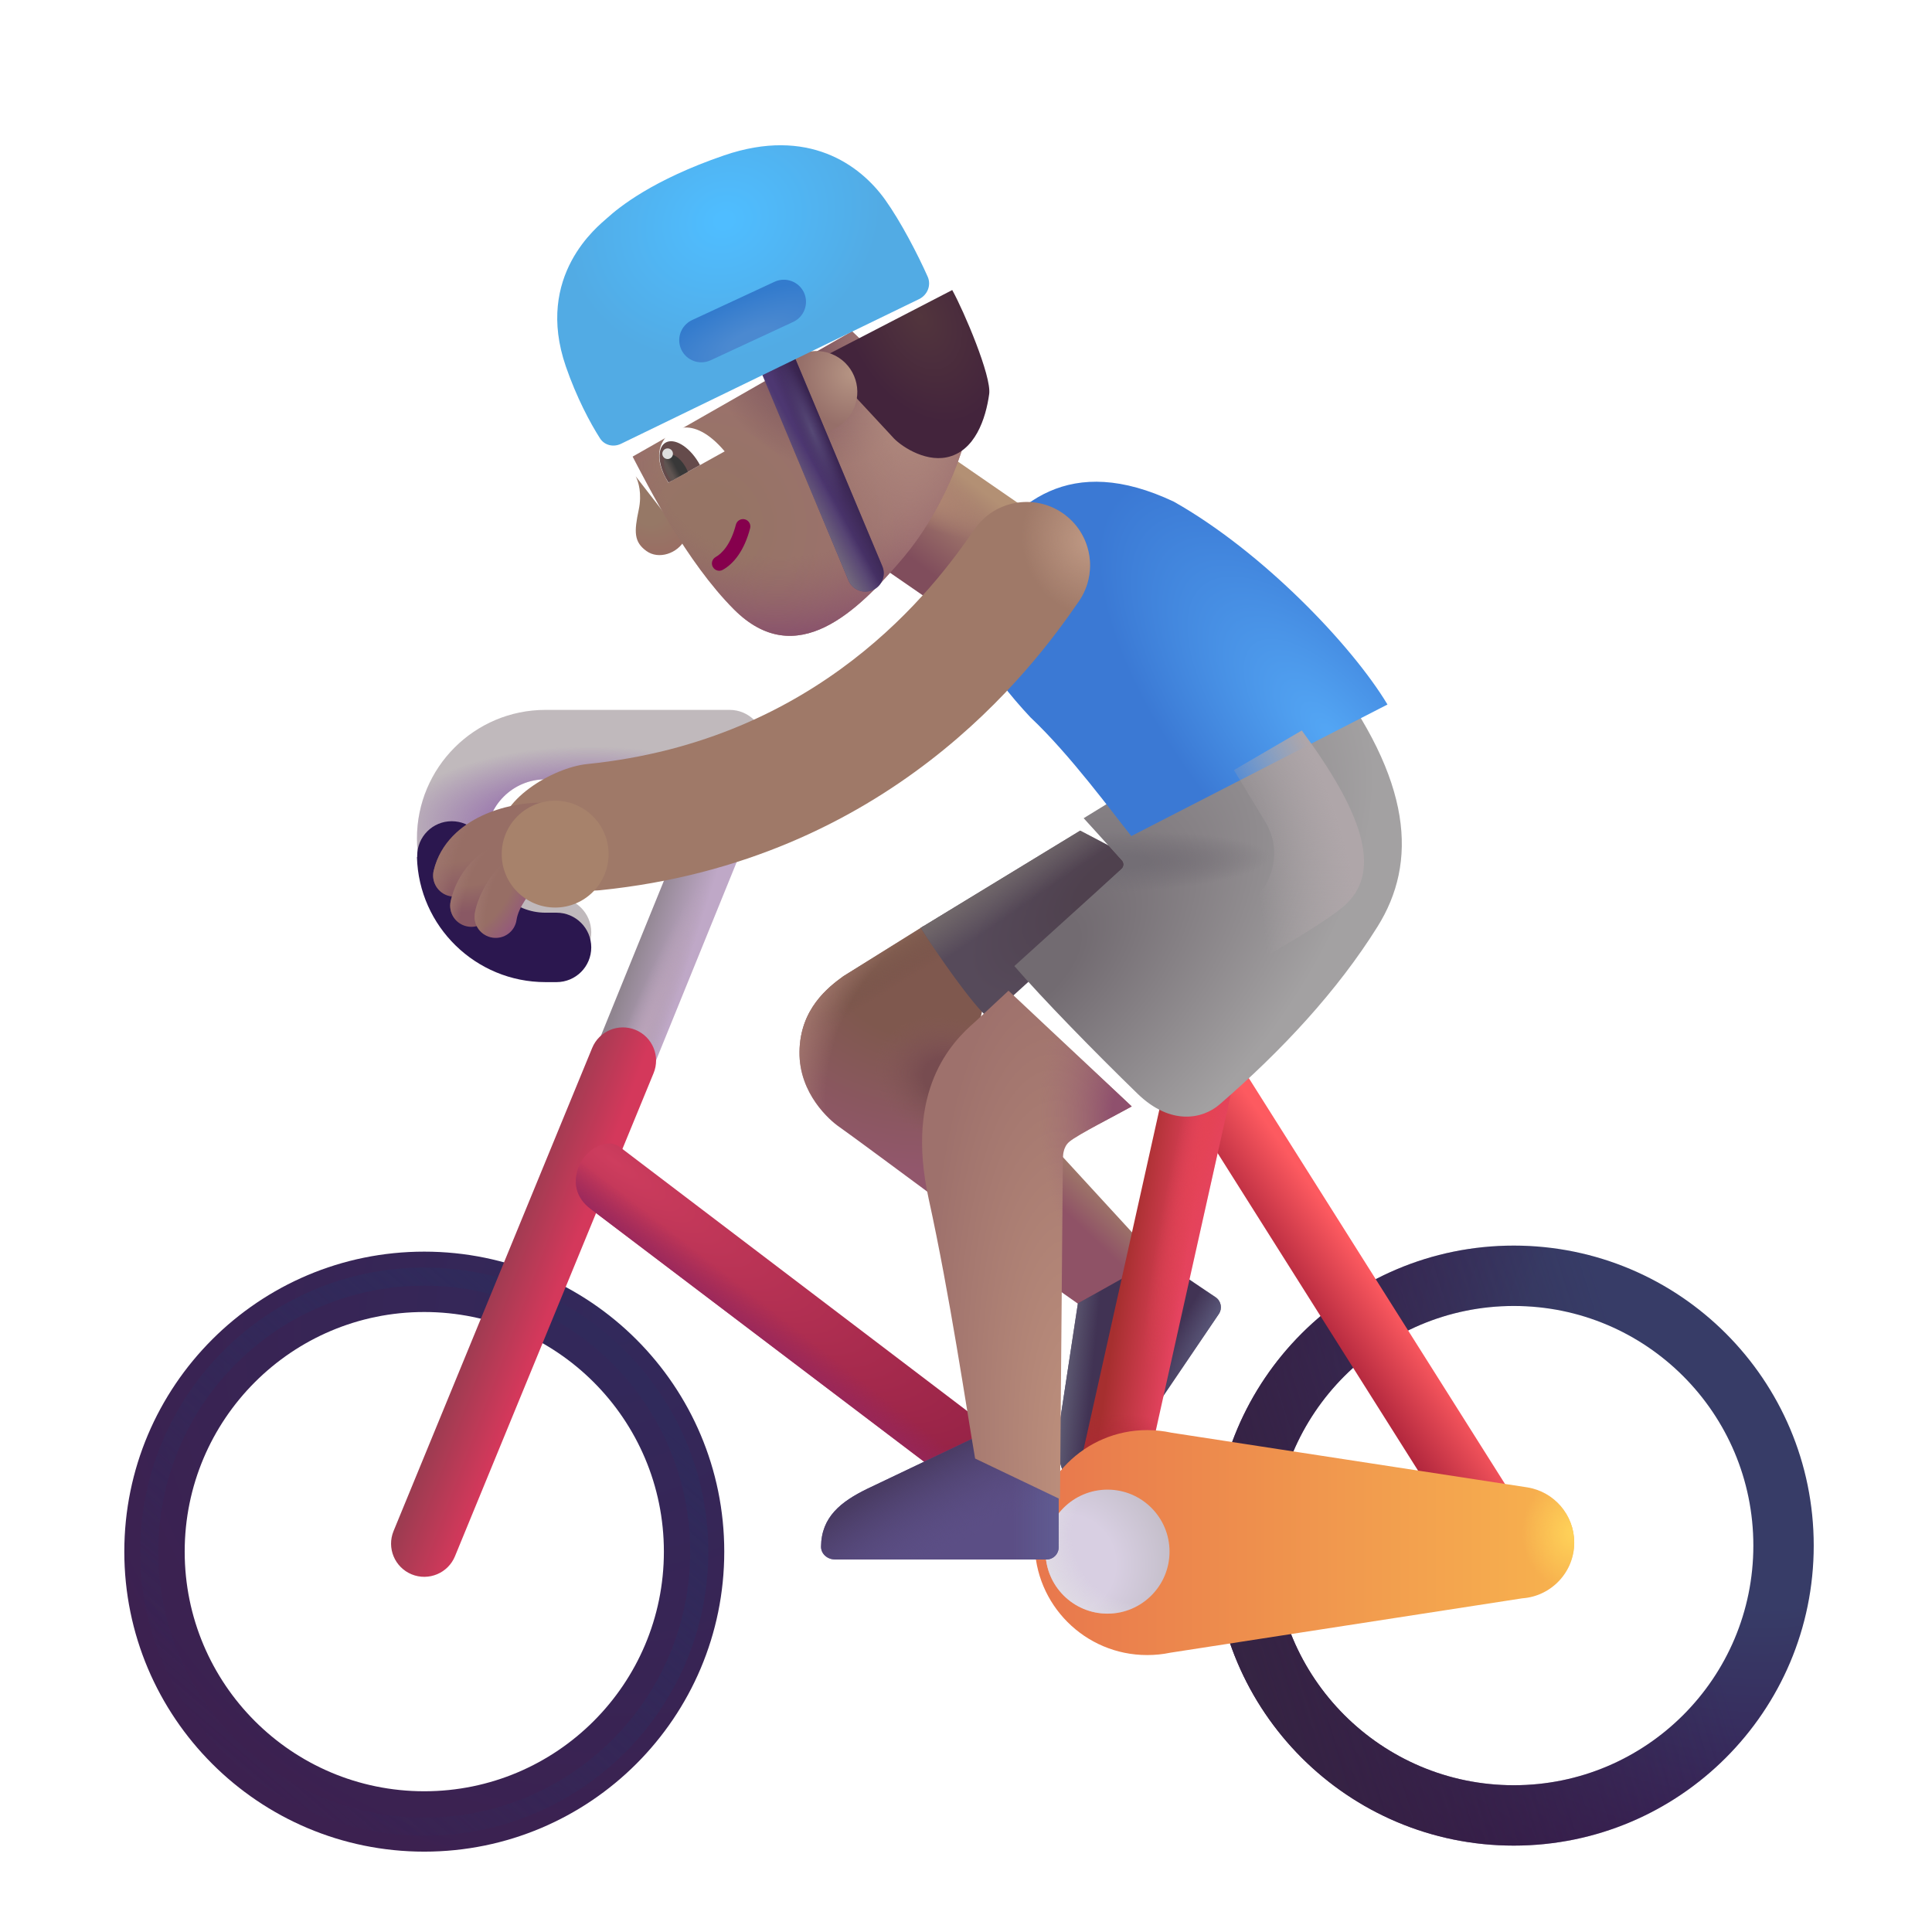 <svg width="32" height="32" viewBox="0 0 32 32" fill="none" xmlns="http://www.w3.org/2000/svg">
<g filter="url(#filter0_i_3987_23416)">
<path fill-rule="evenodd" clip-rule="evenodd" d="M7.027 21.731C4.835 21.731 3.059 23.508 3.059 25.7C3.059 27.892 4.835 29.669 7.027 29.669C9.219 29.669 10.996 27.892 10.996 25.7C10.996 23.508 9.219 21.731 7.027 21.731ZM2.059 25.7C2.059 22.956 4.283 20.731 7.027 20.731C9.772 20.731 11.996 22.956 11.996 25.7C11.996 28.444 9.772 30.669 7.027 30.669C4.283 30.669 2.059 28.444 2.059 25.7Z" fill="url(#paint0_radial_3987_23416)"/>
</g>
<g filter="url(#filter1_f_3987_23416)">
<circle cx="7.027" cy="25.7" r="4.555" stroke="url(#paint1_linear_3987_23416)" stroke-width="0.3"/>
</g>
<path d="M19.158 20.856L17.332 18.868L16.908 20.927L17.909 21.632L19.158 20.856Z" fill="url(#paint2_linear_3987_23416)"/>
<path d="M17.853 21.589L17.552 23.57C17.486 24.046 17.513 24.457 17.917 24.737C18.019 24.807 18.154 24.768 18.224 24.666L20.187 21.764C20.249 21.672 20.225 21.548 20.134 21.486L19.182 20.842L17.853 21.589Z" fill="#413354"/>
<path d="M17.853 21.589L17.552 23.57C17.486 24.046 17.513 24.457 17.917 24.737C18.019 24.807 18.154 24.768 18.224 24.666L20.187 21.764C20.249 21.672 20.225 21.548 20.134 21.486L19.182 20.842L17.853 21.589Z" fill="url(#paint3_linear_3987_23416)"/>
<path d="M17.853 21.589L17.552 23.57C17.486 24.046 17.513 24.457 17.917 24.737C18.019 24.807 18.154 24.768 18.224 24.666L20.187 21.764C20.249 21.672 20.225 21.548 20.134 21.486L19.182 20.842L17.853 21.589Z" fill="url(#paint4_radial_3987_23416)"/>
<path fill-rule="evenodd" clip-rule="evenodd" d="M12.46 12.324C12.715 12.429 12.836 12.721 12.731 12.977L10.191 19.224C10.086 19.479 9.794 19.6 9.539 19.495C9.283 19.39 9.162 19.098 9.267 18.842L11.807 12.595C11.912 12.34 12.204 12.219 12.46 12.324Z" fill="url(#paint5_linear_3987_23416)"/>
<path fill-rule="evenodd" clip-rule="evenodd" d="M12.46 12.324C12.715 12.429 12.836 12.721 12.731 12.977L10.191 19.224C10.086 19.479 9.794 19.6 9.539 19.495C9.283 19.39 9.162 19.098 9.267 18.842L11.807 12.595C11.912 12.34 12.204 12.219 12.46 12.324Z" fill="url(#paint6_radial_3987_23416)"/>
<path fill-rule="evenodd" clip-rule="evenodd" d="M10.526 17.058C10.807 17.174 10.941 17.495 10.825 17.776L7.536 25.776C7.421 26.057 7.099 26.191 6.818 26.076C6.537 25.96 6.403 25.639 6.519 25.358L9.808 17.358C9.923 17.077 10.245 16.943 10.526 17.058Z" fill="url(#paint7_linear_3987_23416)"/>
<path fill-rule="evenodd" clip-rule="evenodd" d="M9.602 19.286C9.703 19.064 10.032 18.82 10.274 19.004L16.524 23.754C16.766 23.938 16.813 24.283 16.629 24.525C16.445 24.767 16.101 24.814 15.859 24.63L9.778 20.02C9.536 19.836 9.473 19.567 9.602 19.286Z" fill="url(#paint8_radial_3987_23416)"/>
<path fill-rule="evenodd" clip-rule="evenodd" d="M9.602 19.286C9.703 19.064 10.032 18.82 10.274 19.004L16.524 23.754C16.766 23.938 16.813 24.283 16.629 24.525C16.445 24.767 16.101 24.814 15.859 24.63L9.778 20.02C9.536 19.836 9.473 19.567 9.602 19.286Z" fill="url(#paint9_linear_3987_23416)"/>
<g filter="url(#filter2_i_3987_23416)">
<path fill-rule="evenodd" clip-rule="evenodd" d="M24.973 21.731C22.781 21.731 21.004 23.508 21.004 25.7C21.004 27.892 22.781 29.669 24.973 29.669C27.165 29.669 28.941 27.892 28.941 25.7C28.941 23.508 27.165 21.731 24.973 21.731ZM20.004 25.7C20.004 22.956 22.229 20.731 24.973 20.731C27.717 20.731 29.941 22.956 29.941 25.7C29.941 28.444 27.717 30.669 24.973 30.669C22.229 30.669 20.004 28.444 20.004 25.7Z" fill="url(#paint10_radial_3987_23416)"/>
<path fill-rule="evenodd" clip-rule="evenodd" d="M24.973 21.731C22.781 21.731 21.004 23.508 21.004 25.7C21.004 27.892 22.781 29.669 24.973 29.669C27.165 29.669 28.941 27.892 28.941 25.7C28.941 23.508 27.165 21.731 24.973 21.731ZM20.004 25.7C20.004 22.956 22.229 20.731 24.973 20.731C27.717 20.731 29.941 22.956 29.941 25.7C29.941 28.444 27.717 30.669 24.973 30.669C22.229 30.669 20.004 28.444 20.004 25.7Z" fill="url(#paint11_linear_3987_23416)"/>
</g>
<path fill-rule="evenodd" clip-rule="evenodd" d="M19.71 17.344C19.453 17.506 19.377 17.846 19.539 18.103L24.258 25.579C24.42 25.836 24.759 25.913 25.016 25.751C25.273 25.589 25.35 25.249 25.188 24.992L20.469 17.516C20.307 17.259 19.967 17.182 19.71 17.344Z" fill="url(#paint12_linear_3987_23416)"/>
<path fill-rule="evenodd" clip-rule="evenodd" d="M20.014 17.265C20.311 17.331 20.497 17.625 20.431 17.921L18.853 24.999C18.787 25.296 18.493 25.483 18.197 25.416C17.9 25.35 17.714 25.056 17.78 24.76L19.358 17.682C19.424 17.385 19.718 17.199 20.014 17.265Z" fill="url(#paint13_linear_3987_23416)"/>
<path fill-rule="evenodd" clip-rule="evenodd" d="M20.014 17.265C20.311 17.331 20.497 17.625 20.431 17.921L18.853 24.999C18.787 25.296 18.493 25.483 18.197 25.416C17.9 25.35 17.714 25.056 17.78 24.76L19.358 17.682C19.424 17.385 19.718 17.199 20.014 17.265Z" fill="url(#paint14_radial_3987_23416)"/>
<path fill-rule="evenodd" clip-rule="evenodd" d="M20.014 17.265C20.311 17.331 20.497 17.625 20.431 17.921L18.853 24.999C18.787 25.296 18.493 25.483 18.197 25.416C17.9 25.35 17.714 25.056 17.78 24.76L19.358 17.682C19.424 17.385 19.718 17.199 20.014 17.265Z" fill="url(#paint15_radial_3987_23416)"/>
<path d="M13.969 16.169L15.309 15.333L16.348 16.372L15.583 19.903C15.07 19.523 14.014 18.742 13.895 18.661C13.747 18.559 13.234 18.118 13.242 17.423C13.25 16.712 13.719 16.351 13.969 16.169Z" fill="url(#paint16_radial_3987_23416)"/>
<path d="M13.969 16.169L15.309 15.333L16.348 16.372L15.583 19.903C15.07 19.523 14.014 18.742 13.895 18.661C13.747 18.559 13.234 18.118 13.242 17.423C13.25 16.712 13.719 16.351 13.969 16.169Z" fill="url(#paint17_radial_3987_23416)"/>
<path d="M13.969 16.169L15.309 15.333L16.348 16.372L15.583 19.903C15.07 19.523 14.014 18.742 13.895 18.661C13.747 18.559 13.234 18.118 13.242 17.423C13.25 16.712 13.719 16.351 13.969 16.169Z" fill="url(#paint18_linear_3987_23416)"/>
<path d="M13.969 16.169L15.309 15.333L16.348 16.372L15.583 19.903C15.07 19.523 14.014 18.742 13.895 18.661C13.747 18.559 13.234 18.118 13.242 17.423C13.25 16.712 13.719 16.351 13.969 16.169Z" fill="url(#paint19_radial_3987_23416)"/>
<path d="M15.25 15.368L17.891 13.758L19.098 14.387L16.371 16.864C16.102 16.633 15.531 15.813 15.25 15.368Z" fill="url(#paint20_radial_3987_23416)"/>
<path d="M15.25 15.368L17.891 13.758L19.098 14.387L16.371 16.864C16.102 16.633 15.531 15.813 15.25 15.368Z" fill="url(#paint21_linear_3987_23416)"/>
<g filter="url(#filter3_ii_3987_23416)">
<path d="M18.884 27.524C18.76 27.55 18.632 27.563 18.5 27.563C17.471 27.563 16.637 26.729 16.637 25.7C16.637 24.671 17.471 23.837 18.5 23.837C18.638 23.837 18.773 23.852 18.902 23.88L24.801 24.786C25.24 24.858 25.574 25.241 25.574 25.7C25.574 26.189 25.195 26.589 24.715 26.623L18.884 27.524Z" fill="url(#paint22_linear_3987_23416)"/>
<path d="M18.884 27.524C18.76 27.55 18.632 27.563 18.5 27.563C17.471 27.563 16.637 26.729 16.637 25.7C16.637 24.671 17.471 23.837 18.5 23.837C18.638 23.837 18.773 23.852 18.902 23.88L24.801 24.786C25.24 24.858 25.574 25.241 25.574 25.7C25.574 26.189 25.195 26.589 24.715 26.623L18.884 27.524Z" fill="url(#paint23_radial_3987_23416)"/>
</g>
<circle cx="18.344" cy="25.7" r="1.027" fill="url(#paint24_radial_3987_23416)"/>
<circle cx="18.344" cy="25.7" r="1.027" fill="url(#paint25_radial_3987_23416)"/>
<g filter="url(#filter4_i_3987_23416)">
<path d="M16.07 23.949L14.261 24.811C13.83 25.022 13.504 25.275 13.499 25.767C13.498 25.89 13.607 25.98 13.73 25.98H17.234C17.344 25.98 17.434 25.891 17.434 25.78V24.631L16.07 23.949Z" fill="#5B4E85"/>
<path d="M16.07 23.949L14.261 24.811C13.83 25.022 13.504 25.275 13.499 25.767C13.498 25.89 13.607 25.98 13.73 25.98H17.234C17.344 25.98 17.434 25.891 17.434 25.78V24.631L16.07 23.949Z" fill="url(#paint26_linear_3987_23416)"/>
<path d="M16.07 23.949L14.261 24.811C13.83 25.022 13.504 25.275 13.499 25.767C13.498 25.89 13.607 25.98 13.73 25.98H17.234C17.344 25.98 17.434 25.891 17.434 25.78V24.631L16.07 23.949Z" fill="url(#paint27_radial_3987_23416)"/>
</g>
<rect x="13.509" y="8.636" width="2.154" height="2.668" transform="rotate(-55.397 13.509 8.636)" fill="url(#paint28_linear_3987_23416)"/>
<rect x="13.509" y="8.636" width="2.154" height="2.668" transform="rotate(-55.397 13.509 8.636)" fill="url(#paint29_radial_3987_23416)"/>
<g filter="url(#filter5_i_3987_23416)">
<path d="M16.051 16.724L16.604 16.209L18.645 18.126C18.371 18.279 17.757 18.589 17.614 18.708C17.504 18.799 17.504 18.942 17.504 19.036L17.457 24.63L16.051 23.958C15.913 23.164 15.632 21.25 15.282 19.657C14.887 17.856 15.658 17.065 16.051 16.724Z" fill="url(#paint30_radial_3987_23416)"/>
<path d="M16.051 16.724L16.604 16.209L18.645 18.126C18.371 18.279 17.757 18.589 17.614 18.708C17.504 18.799 17.504 18.942 17.504 19.036L17.457 24.63L16.051 23.958C15.913 23.164 15.632 21.25 15.282 19.657C14.887 17.856 15.658 17.065 16.051 16.724Z" fill="url(#paint31_radial_3987_23416)"/>
</g>
<g filter="url(#filter6_i_3987_23416)">
<path d="M18.335 14.501L17.699 13.802L21.73 11.325C23.152 13.192 23.23 14.536 22.566 15.598C21.902 16.661 20.984 17.649 19.949 18.544C19.678 18.778 19.147 18.905 18.59 18.364C17.883 17.677 17.012 16.786 16.551 16.251L18.328 14.642C18.369 14.605 18.372 14.542 18.335 14.501Z" fill="url(#paint32_radial_3987_23416)"/>
<path d="M18.335 14.501L17.699 13.802L21.73 11.325C23.152 13.192 23.23 14.536 22.566 15.598C21.902 16.661 20.984 17.649 19.949 18.544C19.678 18.778 19.147 18.905 18.59 18.364C17.883 17.677 17.012 16.786 16.551 16.251L18.328 14.642C18.369 14.605 18.372 14.542 18.335 14.501Z" fill="url(#paint33_radial_3987_23416)"/>
</g>
<g filter="url(#filter7_i_3987_23416)">
<path d="M16.066 11.88C16.73 12.505 17.43 13.466 17.738 13.848L21.981 11.669C21.395 10.692 19.91 9.137 18.442 8.309C16.723 7.497 15.769 8.309 15.136 9.38C14.723 10.231 15.395 11.161 16.066 11.88Z" fill="url(#paint34_radial_3987_23416)"/>
</g>
<g filter="url(#filter8_i_3987_23416)">
<path d="M12.91 12.333C12.91 12.015 12.653 11.758 12.335 11.758H9.285C8.109 11.758 7.156 12.711 7.156 13.887C7.156 15.064 8.109 16.017 9.285 16.017H9.468C9.786 16.017 10.043 15.76 10.043 15.442C10.043 15.125 9.786 14.867 9.468 14.867H9.285C8.744 14.867 8.306 14.429 8.306 13.887C8.306 13.346 8.744 12.908 9.285 12.908H12.335C12.653 12.908 12.91 12.65 12.91 12.333Z" fill="#C0B9BC"/>
<path d="M12.91 12.333C12.91 12.015 12.653 11.758 12.335 11.758H9.285C8.109 11.758 7.156 12.711 7.156 13.887C7.156 15.064 8.109 16.017 9.285 16.017H9.468C9.786 16.017 10.043 15.76 10.043 15.442C10.043 15.125 9.786 14.867 9.468 14.867H9.285C8.744 14.867 8.306 14.429 8.306 13.887C8.306 13.346 8.744 12.908 9.285 12.908H12.335C12.653 12.908 12.91 12.65 12.91 12.333Z" fill="url(#paint35_radial_3987_23416)"/>
</g>
<g filter="url(#filter9_i_3987_23416)">
<path fill-rule="evenodd" clip-rule="evenodd" d="M8.305 13.946V13.925C8.305 13.608 8.049 13.352 7.732 13.352C7.416 13.352 7.16 13.608 7.16 13.925V13.946H7.156C7.187 15.095 8.129 16.017 9.285 16.017H9.468C9.786 16.017 10.043 15.76 10.043 15.442C10.043 15.125 9.786 14.867 9.468 14.867H9.285C8.764 14.867 8.337 14.46 8.307 13.946H8.305Z" fill="#2B174F"/>
</g>
<g filter="url(#filter10_i_3987_23416)">
<path fill-rule="evenodd" clip-rule="evenodd" d="M17.097 8.997C17.576 9.325 17.698 9.978 17.371 10.457C16.588 11.601 14.219 14.76 9.438 15.245C8.861 15.303 7.844 14.925 7.785 14.348C7.727 13.771 8.649 13.214 9.226 13.155C13.07 12.765 14.967 10.252 15.637 9.271C15.965 8.793 16.618 8.67 17.097 8.997Z" fill="#9F7968"/>
<path fill-rule="evenodd" clip-rule="evenodd" d="M17.097 8.997C17.576 9.325 17.698 9.978 17.371 10.457C16.588 11.601 14.219 14.76 9.438 15.245C8.861 15.303 7.844 14.925 7.785 14.348C7.727 13.771 8.649 13.214 9.226 13.155C13.07 12.765 14.967 10.252 15.637 9.271C15.965 8.793 16.618 8.67 17.097 8.997Z" fill="url(#paint36_radial_3987_23416)"/>
</g>
<path fill-rule="evenodd" clip-rule="evenodd" d="M9.291 13.645C9.291 13.838 9.135 13.995 8.941 13.995C8.768 13.995 8.506 14.038 8.279 14.145C8.053 14.251 7.909 14.397 7.864 14.584C7.818 14.771 7.628 14.886 7.441 14.841C7.253 14.795 7.138 14.605 7.184 14.418C7.297 13.952 7.645 13.67 7.98 13.512C8.314 13.354 8.681 13.295 8.941 13.295C9.135 13.295 9.291 13.452 9.291 13.645Z" fill="url(#paint37_radial_3987_23416)"/>
<path fill-rule="evenodd" clip-rule="evenodd" d="M9.291 13.645C9.291 13.838 9.135 13.995 8.941 13.995C8.768 13.995 8.506 14.038 8.279 14.145C8.053 14.251 7.909 14.397 7.864 14.584C7.818 14.771 7.628 14.886 7.441 14.841C7.253 14.795 7.138 14.605 7.184 14.418C7.297 13.952 7.645 13.67 7.98 13.512C8.314 13.354 8.681 13.295 8.941 13.295C9.135 13.295 9.291 13.452 9.291 13.645Z" fill="url(#paint38_radial_3987_23416)"/>
<g filter="url(#filter11_f_3987_23416)">
<path d="M20.961 13.619L20.438 12.755L21.562 12.099C22.531 13.411 22.906 14.396 22.297 14.974C21.809 15.436 19.427 16.698 18.297 17.271L20.8 14.857C21.136 14.532 21.203 14.018 20.961 13.619Z" fill="url(#paint39_radial_3987_23416)"/>
</g>
<path fill-rule="evenodd" clip-rule="evenodd" d="M8.781 14.18C8.84 14.365 8.739 14.562 8.554 14.62C8.266 14.712 8.177 14.95 8.149 15.078C8.107 15.266 7.92 15.385 7.731 15.343C7.542 15.302 7.423 15.114 7.465 14.926C7.515 14.702 7.7 14.158 8.341 13.954C8.526 13.895 8.723 13.996 8.781 14.18Z" fill="url(#paint40_radial_3987_23416)"/>
<path fill-rule="evenodd" clip-rule="evenodd" d="M8.781 14.18C8.84 14.365 8.739 14.562 8.554 14.62C8.266 14.712 8.177 14.95 8.149 15.078C8.107 15.266 7.92 15.385 7.731 15.343C7.542 15.302 7.423 15.114 7.465 14.926C7.515 14.702 7.7 14.158 8.341 13.954C8.526 13.895 8.723 13.996 8.781 14.18Z" fill="url(#paint41_radial_3987_23416)"/>
<path fill-rule="evenodd" clip-rule="evenodd" d="M8.929 14.239C8.996 14.32 9.042 14.482 8.929 14.642C8.777 14.768 8.586 15.031 8.556 15.235C8.529 15.427 8.351 15.559 8.16 15.531C7.968 15.503 7.836 15.326 7.864 15.134C7.883 15.006 7.941 14.85 8.018 14.706C8.098 14.558 8.215 14.393 8.372 14.262C8.521 14.139 8.806 14.091 8.929 14.239Z" fill="url(#paint42_radial_3987_23416)"/>
<path fill-rule="evenodd" clip-rule="evenodd" d="M8.929 14.239C8.996 14.32 9.042 14.482 8.929 14.642C8.777 14.768 8.586 15.031 8.556 15.235C8.529 15.427 8.351 15.559 8.16 15.531C7.968 15.503 7.836 15.326 7.864 15.134C7.883 15.006 7.941 14.85 8.018 14.706C8.098 14.558 8.215 14.393 8.372 14.262C8.521 14.139 8.806 14.091 8.929 14.239Z" fill="url(#paint43_radial_3987_23416)"/>
<g filter="url(#filter12_f_3987_23416)">
<circle cx="9.195" cy="14.147" r="0.885" fill="#A7826B"/>
</g>
<path d="M10.706 9.126C10.5 8.976 10.501 8.811 10.579 8.445C10.636 8.178 10.575 7.976 10.529 7.889L11.343 8.939C11.225 9.166 10.911 9.275 10.706 9.126Z" fill="url(#paint44_radial_3987_23416)"/>
<g filter="url(#filter13_i_3987_23416)">
<path d="M11.905 9.942C11.119 9.154 10.484 7.902 10.229 7.413L13.863 5.339L15.734 7.125C15.648 7.475 15.324 8.356 14.719 9.076C13.962 9.976 12.938 10.977 11.905 9.942Z" fill="url(#paint45_radial_3987_23416)"/>
<path d="M11.905 9.942C11.119 9.154 10.484 7.902 10.229 7.413L13.863 5.339L15.734 7.125C15.648 7.475 15.324 8.356 14.719 9.076C13.962 9.976 12.938 10.977 11.905 9.942Z" fill="url(#paint46_radial_3987_23416)"/>
<path d="M11.905 9.942C11.119 9.154 10.484 7.902 10.229 7.413L13.863 5.339L15.734 7.125C15.648 7.475 15.324 8.356 14.719 9.076C13.962 9.976 12.938 10.977 11.905 9.942Z" fill="url(#paint47_radial_3987_23416)"/>
<path d="M11.905 9.942C11.119 9.154 10.484 7.902 10.229 7.413L13.863 5.339L15.734 7.125C15.648 7.475 15.324 8.356 14.719 9.076C13.962 9.976 12.938 10.977 11.905 9.942Z" fill="url(#paint48_radial_3987_23416)"/>
</g>
<path fill-rule="evenodd" clip-rule="evenodd" d="M11.807 9.391C11.774 9.333 11.795 9.259 11.854 9.226C11.961 9.166 12.105 9.014 12.189 8.689C12.206 8.624 12.272 8.585 12.337 8.602C12.402 8.618 12.441 8.685 12.424 8.75C12.328 9.121 12.152 9.337 11.972 9.438C11.914 9.471 11.84 9.45 11.807 9.391Z" fill="#86004D"/>
<path d="M10.941 7.399C10.863 7.633 10.997 7.874 11.07 7.995L12.003 7.476C11.474 6.848 11.048 7.081 10.941 7.399Z" fill="white"/>
<path d="M11.594 7.703C11.585 7.686 11.575 7.669 11.565 7.652C11.406 7.39 11.163 7.247 11.021 7.333C10.88 7.418 10.894 7.7 11.053 7.962C11.059 7.973 11.066 7.983 11.073 7.993L11.594 7.703Z" fill="#654B4B"/>
<path d="M11.392 7.815C11.381 7.783 11.365 7.75 11.345 7.718C11.257 7.572 11.124 7.492 11.048 7.538C10.971 7.584 10.981 7.74 11.069 7.885C11.086 7.914 11.105 7.94 11.125 7.963L11.392 7.815Z" fill="url(#paint49_linear_3987_23416)"/>
<circle cx="11.058" cy="7.515" r="0.088" transform="rotate(-62.506 11.058 7.515)" fill="#DFDFDF"/>
<g filter="url(#filter14_i_3987_23416)">
<path d="M14.378 7.331L13.179 6.039L15.372 4.904C15.566 5.255 16.025 6.332 15.984 6.627C15.928 7.032 15.75 7.579 15.278 7.675C14.9 7.752 14.495 7.472 14.378 7.331Z" fill="url(#paint50_radial_3987_23416)"/>
</g>
<circle cx="13.522" cy="6.492" r="0.678" transform="rotate(-62.506 13.522 6.492)" fill="url(#paint51_radial_3987_23416)"/>
<path fill-rule="evenodd" clip-rule="evenodd" d="M12.755 5.73C12.909 5.665 13.087 5.738 13.152 5.892L14.614 9.379C14.679 9.534 14.606 9.711 14.451 9.776C14.297 9.841 14.119 9.768 14.054 9.614L12.592 6.127C12.528 5.973 12.6 5.795 12.755 5.73Z" fill="#4D3771"/>
<path fill-rule="evenodd" clip-rule="evenodd" d="M12.755 5.73C12.909 5.665 13.087 5.738 13.152 5.892L14.614 9.379C14.679 9.534 14.606 9.711 14.451 9.776C14.297 9.841 14.119 9.768 14.054 9.614L12.592 6.127C12.528 5.973 12.6 5.795 12.755 5.73Z" fill="url(#paint52_linear_3987_23416)"/>
<path fill-rule="evenodd" clip-rule="evenodd" d="M12.755 5.73C12.909 5.665 13.087 5.738 13.152 5.892L14.614 9.379C14.679 9.534 14.606 9.711 14.451 9.776C14.297 9.841 14.119 9.768 14.054 9.614L12.592 6.127C12.528 5.973 12.6 5.795 12.755 5.73Z" fill="url(#paint53_linear_3987_23416)"/>
<path fill-rule="evenodd" clip-rule="evenodd" d="M12.755 5.73C12.909 5.665 13.087 5.738 13.152 5.892L14.614 9.379C14.679 9.534 14.606 9.711 14.451 9.776C14.297 9.841 14.119 9.768 14.054 9.614L12.592 6.127C12.528 5.973 12.6 5.795 12.755 5.73Z" fill="url(#paint54_radial_3987_23416)"/>
<g filter="url(#filter15_i_3987_23416)">
<path d="M15.223 5.104L10.287 7.5C10.163 7.561 10.014 7.528 9.939 7.412C9.775 7.157 9.548 6.729 9.373 6.222C8.85 4.71 9.913 3.891 10.053 3.764C10.255 3.581 10.812 3.128 11.995 2.723C13.384 2.248 14.245 2.878 14.66 3.457C14.921 3.822 15.202 4.366 15.365 4.732C15.428 4.874 15.362 5.036 15.223 5.104Z" fill="url(#paint55_radial_3987_23416)"/>
</g>
<g filter="url(#filter16_i_3987_23416)">
<path d="M11.284 5.789C11.199 5.606 11.279 5.388 11.462 5.302L12.829 4.667C13.012 4.582 13.23 4.662 13.316 4.845C13.401 5.029 13.321 5.247 13.138 5.332L11.771 5.967C11.587 6.052 11.37 5.973 11.284 5.789Z" fill="url(#paint56_radial_3987_23416)"/>
</g>
<defs>
<filter id="filter0_i_3987_23416" x="2.059" y="20.731" width="9.938" height="9.938" filterUnits="userSpaceOnUse" color-interpolation-filters="sRGB">
<feFlood flood-opacity="0" result="BackgroundImageFix"/>
<feBlend mode="normal" in="SourceGraphic" in2="BackgroundImageFix" result="shape"/>
<feColorMatrix in="SourceAlpha" type="matrix" values="0 0 0 0 0 0 0 0 0 0 0 0 0 0 0 0 0 0 127 0" result="hardAlpha"/>
<feOffset/>
<feGaussianBlur stdDeviation="0.25"/>
<feComposite in2="hardAlpha" operator="arithmetic" k2="-1" k3="1"/>
<feColorMatrix type="matrix" values="0 0 0 0 0.227 0 0 0 0 0.157 0 0 0 0 0.275 0 0 0 1 0"/>
<feBlend mode="normal" in2="shape" result="effect1_innerShadow_3987_23416"/>
</filter>
<filter id="filter1_f_3987_23416" x="1.823" y="20.495" width="10.409" height="10.409" filterUnits="userSpaceOnUse" color-interpolation-filters="sRGB">
<feFlood flood-opacity="0" result="BackgroundImageFix"/>
<feBlend mode="normal" in="SourceGraphic" in2="BackgroundImageFix" result="shape"/>
<feGaussianBlur stdDeviation="0.25" result="effect1_foregroundBlur_3987_23416"/>
</filter>
<filter id="filter2_i_3987_23416" x="20.004" y="20.631" width="10.037" height="10.037" filterUnits="userSpaceOnUse" color-interpolation-filters="sRGB">
<feFlood flood-opacity="0" result="BackgroundImageFix"/>
<feBlend mode="normal" in="SourceGraphic" in2="BackgroundImageFix" result="shape"/>
<feColorMatrix in="SourceAlpha" type="matrix" values="0 0 0 0 0 0 0 0 0 0 0 0 0 0 0 0 0 0 127 0" result="hardAlpha"/>
<feOffset dx="0.1" dy="-0.1"/>
<feGaussianBlur stdDeviation="0.2"/>
<feComposite in2="hardAlpha" operator="arithmetic" k2="-1" k3="1"/>
<feColorMatrix type="matrix" values="0 0 0 0 0.153 0 0 0 0 0.086 0 0 0 0 0.165 0 0 0 1 0"/>
<feBlend mode="normal" in2="shape" result="effect1_innerShadow_3987_23416"/>
</filter>
<filter id="filter3_ii_3987_23416" x="16.637" y="23.587" width="9.188" height="4.077" filterUnits="userSpaceOnUse" color-interpolation-filters="sRGB">
<feFlood flood-opacity="0" result="BackgroundImageFix"/>
<feBlend mode="normal" in="SourceGraphic" in2="BackgroundImageFix" result="shape"/>
<feColorMatrix in="SourceAlpha" type="matrix" values="0 0 0 0 0 0 0 0 0 0 0 0 0 0 0 0 0 0 127 0" result="hardAlpha"/>
<feOffset dx="0.25" dy="-0.25"/>
<feGaussianBlur stdDeviation="0.25"/>
<feComposite in2="hardAlpha" operator="arithmetic" k2="-1" k3="1"/>
<feColorMatrix type="matrix" values="0 0 0 0 0.702 0 0 0 0 0.341 0 0 0 0 0.255 0 0 0 1 0"/>
<feBlend mode="normal" in2="shape" result="effect1_innerShadow_3987_23416"/>
<feColorMatrix in="SourceAlpha" type="matrix" values="0 0 0 0 0 0 0 0 0 0 0 0 0 0 0 0 0 0 127 0" result="hardAlpha"/>
<feOffset dx="0.25" dy="0.1"/>
<feGaussianBlur stdDeviation="0.25"/>
<feComposite in2="hardAlpha" operator="arithmetic" k2="-1" k3="1"/>
<feColorMatrix type="matrix" values="0 0 0 0 0.894 0 0 0 0 0.49 0 0 0 0 0.196 0 0 0 1 0"/>
<feBlend mode="normal" in2="effect1_innerShadow_3987_23416" result="effect2_innerShadow_3987_23416"/>
</filter>
<filter id="filter4_i_3987_23416" x="13.499" y="23.799" width="4.034" height="2.181" filterUnits="userSpaceOnUse" color-interpolation-filters="sRGB">
<feFlood flood-opacity="0" result="BackgroundImageFix"/>
<feBlend mode="normal" in="SourceGraphic" in2="BackgroundImageFix" result="shape"/>
<feColorMatrix in="SourceAlpha" type="matrix" values="0 0 0 0 0 0 0 0 0 0 0 0 0 0 0 0 0 0 127 0" result="hardAlpha"/>
<feOffset dx="0.1" dy="-0.15"/>
<feGaussianBlur stdDeviation="0.125"/>
<feComposite in2="hardAlpha" operator="arithmetic" k2="-1" k3="1"/>
<feColorMatrix type="matrix" values="0 0 0 0 0.275 0 0 0 0 0.188 0 0 0 0 0.525 0 0 0 1 0"/>
<feBlend mode="normal" in2="shape" result="effect1_innerShadow_3987_23416"/>
</filter>
<filter id="filter5_i_3987_23416" x="15.172" y="16.209" width="3.572" height="8.62" filterUnits="userSpaceOnUse" color-interpolation-filters="sRGB">
<feFlood flood-opacity="0" result="BackgroundImageFix"/>
<feBlend mode="normal" in="SourceGraphic" in2="BackgroundImageFix" result="shape"/>
<feColorMatrix in="SourceAlpha" type="matrix" values="0 0 0 0 0 0 0 0 0 0 0 0 0 0 0 0 0 0 127 0" result="hardAlpha"/>
<feOffset dx="0.1" dy="0.2"/>
<feGaussianBlur stdDeviation="0.1"/>
<feComposite in2="hardAlpha" operator="arithmetic" k2="-1" k3="1"/>
<feColorMatrix type="matrix" values="0 0 0 0 0.647 0 0 0 0 0.475 0 0 0 0 0.424 0 0 0 1 0"/>
<feBlend mode="normal" in2="shape" result="effect1_innerShadow_3987_23416"/>
</filter>
<filter id="filter6_i_3987_23416" x="16.551" y="11.075" width="6.668" height="7.67" filterUnits="userSpaceOnUse" color-interpolation-filters="sRGB">
<feFlood flood-opacity="0" result="BackgroundImageFix"/>
<feBlend mode="normal" in="SourceGraphic" in2="BackgroundImageFix" result="shape"/>
<feColorMatrix in="SourceAlpha" type="matrix" values="0 0 0 0 0 0 0 0 0 0 0 0 0 0 0 0 0 0 127 0" result="hardAlpha"/>
<feOffset dx="0.25" dy="-0.25"/>
<feGaussianBlur stdDeviation="0.625"/>
<feComposite in2="hardAlpha" operator="arithmetic" k2="-1" k3="1"/>
<feColorMatrix type="matrix" values="0 0 0 0 0.482 0 0 0 0 0.361 0 0 0 0 0.557 0 0 0 1 0"/>
<feBlend mode="normal" in2="shape" result="effect1_innerShadow_3987_23416"/>
</filter>
<filter id="filter7_i_3987_23416" x="15.009" y="7.979" width="7.971" height="5.869" filterUnits="userSpaceOnUse" color-interpolation-filters="sRGB">
<feFlood flood-opacity="0" result="BackgroundImageFix"/>
<feBlend mode="normal" in="SourceGraphic" in2="BackgroundImageFix" result="shape"/>
<feColorMatrix in="SourceAlpha" type="matrix" values="0 0 0 0 0 0 0 0 0 0 0 0 0 0 0 0 0 0 127 0" result="hardAlpha"/>
<feOffset dx="1"/>
<feGaussianBlur stdDeviation="0.75"/>
<feComposite in2="hardAlpha" operator="arithmetic" k2="-1" k3="1"/>
<feColorMatrix type="matrix" values="0 0 0 0 0.282 0 0 0 0 0.412 0 0 0 0 0.718 0 0 0 1 0"/>
<feBlend mode="normal" in2="shape" result="effect1_innerShadow_3987_23416"/>
</filter>
<filter id="filter8_i_3987_23416" x="6.906" y="11.758" width="6.005" height="4.259" filterUnits="userSpaceOnUse" color-interpolation-filters="sRGB">
<feFlood flood-opacity="0" result="BackgroundImageFix"/>
<feBlend mode="normal" in="SourceGraphic" in2="BackgroundImageFix" result="shape"/>
<feColorMatrix in="SourceAlpha" type="matrix" values="0 0 0 0 0 0 0 0 0 0 0 0 0 0 0 0 0 0 127 0" result="hardAlpha"/>
<feOffset dx="-0.25"/>
<feGaussianBlur stdDeviation="0.5"/>
<feComposite in2="hardAlpha" operator="arithmetic" k2="-1" k3="1"/>
<feColorMatrix type="matrix" values="0 0 0 0 0.576 0 0 0 0 0.506 0 0 0 0 0.529 0 0 0 1 0"/>
<feBlend mode="normal" in2="shape" result="effect1_innerShadow_3987_23416"/>
</filter>
<filter id="filter9_i_3987_23416" x="6.906" y="13.352" width="3.137" height="2.915" filterUnits="userSpaceOnUse" color-interpolation-filters="sRGB">
<feFlood flood-opacity="0" result="BackgroundImageFix"/>
<feBlend mode="normal" in="SourceGraphic" in2="BackgroundImageFix" result="shape"/>
<feColorMatrix in="SourceAlpha" type="matrix" values="0 0 0 0 0 0 0 0 0 0 0 0 0 0 0 0 0 0 127 0" result="hardAlpha"/>
<feOffset dx="-0.25" dy="0.25"/>
<feGaussianBlur stdDeviation="0.25"/>
<feComposite in2="hardAlpha" operator="arithmetic" k2="-1" k3="1"/>
<feColorMatrix type="matrix" values="0 0 0 0 0.165 0 0 0 0 0.118 0 0 0 0 0.231 0 0 0 1 0"/>
<feBlend mode="normal" in2="shape" result="effect1_innerShadow_3987_23416"/>
</filter>
<filter id="filter10_i_3987_23416" x="7.782" y="8.314" width="10.272" height="6.937" filterUnits="userSpaceOnUse" color-interpolation-filters="sRGB">
<feFlood flood-opacity="0" result="BackgroundImageFix"/>
<feBlend mode="normal" in="SourceGraphic" in2="BackgroundImageFix" result="shape"/>
<feColorMatrix in="SourceAlpha" type="matrix" values="0 0 0 0 0 0 0 0 0 0 0 0 0 0 0 0 0 0 127 0" result="hardAlpha"/>
<feOffset dx="0.5" dy="-0.5"/>
<feGaussianBlur stdDeviation="0.375"/>
<feComposite in2="hardAlpha" operator="arithmetic" k2="-1" k3="1"/>
<feColorMatrix type="matrix" values="0 0 0 0 0.592 0 0 0 0 0.333 0 0 0 0 0.478 0 0 0 1 0"/>
<feBlend mode="normal" in2="shape" result="effect1_innerShadow_3987_23416"/>
</filter>
<filter id="filter11_f_3987_23416" x="17.697" y="11.499" width="5.496" height="6.372" filterUnits="userSpaceOnUse" color-interpolation-filters="sRGB">
<feFlood flood-opacity="0" result="BackgroundImageFix"/>
<feBlend mode="normal" in="SourceGraphic" in2="BackgroundImageFix" result="shape"/>
<feGaussianBlur stdDeviation="0.3" result="effect1_foregroundBlur_3987_23416"/>
</filter>
<filter id="filter12_f_3987_23416" x="7.711" y="12.663" width="2.969" height="2.969" filterUnits="userSpaceOnUse" color-interpolation-filters="sRGB">
<feFlood flood-opacity="0" result="BackgroundImageFix"/>
<feBlend mode="normal" in="SourceGraphic" in2="BackgroundImageFix" result="shape"/>
<feGaussianBlur stdDeviation="0.3" result="effect1_foregroundBlur_3987_23416"/>
</filter>
<filter id="filter13_i_3987_23416" x="10.229" y="5.339" width="5.755" height="5.193" filterUnits="userSpaceOnUse" color-interpolation-filters="sRGB">
<feFlood flood-opacity="0" result="BackgroundImageFix"/>
<feBlend mode="normal" in="SourceGraphic" in2="BackgroundImageFix" result="shape"/>
<feColorMatrix in="SourceAlpha" type="matrix" values="0 0 0 0 0 0 0 0 0 0 0 0 0 0 0 0 0 0 127 0" result="hardAlpha"/>
<feOffset dx="0.25" dy="0.15"/>
<feGaussianBlur stdDeviation="0.15"/>
<feComposite in2="hardAlpha" operator="arithmetic" k2="-1" k3="1"/>
<feColorMatrix type="matrix" values="0 0 0 0 0.627 0 0 0 0 0.486 0 0 0 0 0.412 0 0 0 1 0"/>
<feBlend mode="normal" in2="shape" result="effect1_innerShadow_3987_23416"/>
</filter>
<filter id="filter14_i_3987_23416" x="13.179" y="4.804" width="3.207" height="2.884" filterUnits="userSpaceOnUse" color-interpolation-filters="sRGB">
<feFlood flood-opacity="0" result="BackgroundImageFix"/>
<feBlend mode="normal" in="SourceGraphic" in2="BackgroundImageFix" result="shape"/>
<feColorMatrix in="SourceAlpha" type="matrix" values="0 0 0 0 0 0 0 0 0 0 0 0 0 0 0 0 0 0 127 0" result="hardAlpha"/>
<feOffset dx="0.4" dy="-0.1"/>
<feGaussianBlur stdDeviation="0.25"/>
<feComposite in2="hardAlpha" operator="arithmetic" k2="-1" k3="1"/>
<feColorMatrix type="matrix" values="0 0 0 0 0.192 0 0 0 0 0.098 0 0 0 0 0.114 0 0 0 1 0"/>
<feBlend mode="normal" in2="shape" result="effect1_innerShadow_3987_23416"/>
</filter>
<filter id="filter15_i_3987_23416" x="9.229" y="2.406" width="6.159" height="5.124" filterUnits="userSpaceOnUse" color-interpolation-filters="sRGB">
<feFlood flood-opacity="0" result="BackgroundImageFix"/>
<feBlend mode="normal" in="SourceGraphic" in2="BackgroundImageFix" result="shape"/>
<feColorMatrix in="SourceAlpha" type="matrix" values="0 0 0 0 0 0 0 0 0 0 0 0 0 0 0 0 0 0 127 0" result="hardAlpha"/>
<feOffset dy="-0.15"/>
<feGaussianBlur stdDeviation="0.3"/>
<feComposite in2="hardAlpha" operator="arithmetic" k2="-1" k3="1"/>
<feColorMatrix type="matrix" values="0 0 0 0 0.306 0 0 0 0 0.557 0 0 0 0 0.882 0 0 0 1 0"/>
<feBlend mode="normal" in2="shape" result="effect1_innerShadow_3987_23416"/>
</filter>
<filter id="filter16_i_3987_23416" x="11.25" y="4.633" width="2.1" height="1.368" filterUnits="userSpaceOnUse" color-interpolation-filters="sRGB">
<feFlood flood-opacity="0" result="BackgroundImageFix"/>
<feBlend mode="normal" in="SourceGraphic" in2="BackgroundImageFix" result="shape"/>
<feColorMatrix in="SourceAlpha" type="matrix" values="0 0 0 0 0 0 0 0 0 0 0 0 0 0 0 0 0 0 127 0" result="hardAlpha"/>
<feOffset/>
<feGaussianBlur stdDeviation="0.25"/>
<feComposite in2="hardAlpha" operator="arithmetic" k2="-1" k3="1"/>
<feColorMatrix type="matrix" values="0 0 0 0 0.137 0 0 0 0 0.482 0 0 0 0 0.796 0 0 0 1 0"/>
<feBlend mode="normal" in2="shape" result="effect1_innerShadow_3987_23416"/>
</filter>
<radialGradient id="paint0_radial_3987_23416" cx="0" cy="0" r="1" gradientUnits="userSpaceOnUse" gradientTransform="translate(10.27 21.786) rotate(126.943) scale(9.775 9.436)">
<stop stop-color="#32295B"/>
<stop offset="1" stop-color="#3C2150"/>
</radialGradient>
<linearGradient id="paint1_linear_3987_23416" x1="9.238" y1="22.036" x2="3.207" y2="29.067" gradientUnits="userSpaceOnUse">
<stop stop-color="#302A5B"/>
<stop offset="1" stop-color="#302A5B" stop-opacity="0"/>
</linearGradient>
<linearGradient id="paint2_linear_3987_23416" x1="17.707" y1="21.239" x2="18.676" y2="20.233" gradientUnits="userSpaceOnUse">
<stop offset="0.573" stop-color="#8F5266"/>
<stop offset="1" stop-color="#9E7569"/>
</linearGradient>
<linearGradient id="paint3_linear_3987_23416" x1="22.223" y1="22.807" x2="17.629" y2="22.348" gradientUnits="userSpaceOnUse">
<stop offset="0.891" stop-color="#615F76" stop-opacity="0"/>
<stop offset="1" stop-color="#615F76"/>
</linearGradient>
<radialGradient id="paint4_radial_3987_23416" cx="0" cy="0" r="1" gradientUnits="userSpaceOnUse" gradientTransform="translate(20.301 21.677) rotate(121.973) scale(2.892 0.524)">
<stop stop-color="#5D5C7E"/>
<stop offset="1" stop-color="#5D5C7E" stop-opacity="0"/>
</radialGradient>
<linearGradient id="paint5_linear_3987_23416" x1="11.504" y1="15.63" x2="10.629" y2="15.348" gradientUnits="userSpaceOnUse">
<stop stop-color="#BFA8C7"/>
<stop offset="1" stop-color="#908590"/>
</linearGradient>
<radialGradient id="paint6_radial_3987_23416" cx="0" cy="0" r="1" gradientUnits="userSpaceOnUse" gradientTransform="translate(10.582 17.317) rotate(-68.025) scale(2.881 0.325)">
<stop stop-color="#BAA3B9"/>
<stop offset="1" stop-color="#BAA3B9" stop-opacity="0"/>
</radialGradient>
<linearGradient id="paint7_linear_3987_23416" x1="9.738" y1="20.583" x2="8.457" y2="20.099" gradientUnits="userSpaceOnUse">
<stop offset="0.146" stop-color="#D4385B"/>
<stop offset="1" stop-color="#973C50"/>
</linearGradient>
<radialGradient id="paint8_radial_3987_23416" cx="0" cy="0" r="1" gradientUnits="userSpaceOnUse" gradientTransform="translate(10.176 19.239) rotate(35.701) scale(8.274 2.255)">
<stop stop-color="#CE3D5E"/>
<stop offset="1" stop-color="#932145"/>
</radialGradient>
<linearGradient id="paint9_linear_3987_23416" x1="12.957" y1="22.63" x2="13.348" y2="22.13" gradientUnits="userSpaceOnUse">
<stop stop-color="#96275E"/>
<stop offset="1" stop-color="#96275E" stop-opacity="0"/>
<stop offset="1" stop-color="#9C2649" stop-opacity="0"/>
</linearGradient>
<radialGradient id="paint10_radial_3987_23416" cx="0" cy="0" r="1" gradientUnits="userSpaceOnUse" gradientTransform="translate(29.207 22.598) rotate(134.451) scale(9.806 9.465)">
<stop offset="0.427" stop-color="#373C67"/>
<stop offset="1" stop-color="#38144F"/>
</radialGradient>
<linearGradient id="paint11_linear_3987_23416" x1="20.004" y1="28.141" x2="27.759" y2="25.7" gradientUnits="userSpaceOnUse">
<stop stop-color="#352542"/>
<stop offset="1" stop-color="#352542" stop-opacity="0"/>
</linearGradient>
<linearGradient id="paint12_linear_3987_23416" x1="23.785" y1="22.567" x2="22.723" y2="23.317" gradientUnits="userSpaceOnUse">
<stop stop-color="#FD5A60"/>
<stop offset="1" stop-color="#AF253C"/>
</linearGradient>
<linearGradient id="paint13_linear_3987_23416" x1="19.582" y1="21.341" x2="18.566" y2="21.192" gradientUnits="userSpaceOnUse">
<stop stop-color="#E5435F"/>
<stop offset="1" stop-color="#A62F2F"/>
</linearGradient>
<radialGradient id="paint14_radial_3987_23416" cx="0" cy="0" r="1" gradientUnits="userSpaceOnUse" gradientTransform="translate(20.113 18.145) rotate(103.707) scale(4.616 0.441)">
<stop stop-color="#E44354"/>
<stop offset="1" stop-color="#E44354" stop-opacity="0"/>
</radialGradient>
<radialGradient id="paint15_radial_3987_23416" cx="0" cy="0" r="1" gradientUnits="userSpaceOnUse" gradientTransform="translate(18.457 24.474) rotate(-91.685) scale(1.063 1.656)">
<stop stop-color="#AC2735"/>
<stop offset="1" stop-color="#AC2735" stop-opacity="0"/>
</radialGradient>
<radialGradient id="paint16_radial_3987_23416" cx="0" cy="0" r="1" gradientUnits="userSpaceOnUse" gradientTransform="translate(15.37 15.91) rotate(94.029) scale(4.003 5.066)">
<stop offset="0.321" stop-color="#7F584E"/>
<stop offset="0.868" stop-color="#92576C"/>
</radialGradient>
<radialGradient id="paint17_radial_3987_23416" cx="0" cy="0" r="1" gradientUnits="userSpaceOnUse" gradientTransform="translate(15.738 17.88) rotate(20.395) scale(1.3 1.004)">
<stop offset="0.346" stop-color="#774C50"/>
<stop offset="1" stop-color="#865959" stop-opacity="0"/>
</radialGradient>
<linearGradient id="paint18_linear_3987_23416" x1="14.52" y1="15.598" x2="14.941" y2="16.286" gradientUnits="userSpaceOnUse">
<stop stop-color="#8C6756"/>
<stop offset="1" stop-color="#6C4D43" stop-opacity="0"/>
<stop offset="1" stop-color="#8C6756" stop-opacity="0"/>
</linearGradient>
<radialGradient id="paint19_radial_3987_23416" cx="0" cy="0" r="1" gradientUnits="userSpaceOnUse" gradientTransform="translate(15.698 17.942) rotate(-167.255) scale(2.691 3.586)">
<stop offset="0.738" stop-color="#A57970" stop-opacity="0"/>
<stop offset="1" stop-color="#A57970"/>
</radialGradient>
<radialGradient id="paint20_radial_3987_23416" cx="0" cy="0" r="1" gradientUnits="userSpaceOnUse" gradientTransform="translate(18.457 14.567) rotate(143.881) scale(2.863 1.232)">
<stop offset="0.255" stop-color="#4F414E"/>
<stop offset="1" stop-color="#564A5A"/>
</radialGradient>
<linearGradient id="paint21_linear_3987_23416" x1="16.59" y1="14.466" x2="16.957" y2="14.997" gradientUnits="userSpaceOnUse">
<stop stop-color="#72696B"/>
<stop offset="1" stop-color="#72696B" stop-opacity="0"/>
</linearGradient>
<linearGradient id="paint22_linear_3987_23416" x1="25.301" y1="25.7" x2="16.637" y2="25.7" gradientUnits="userSpaceOnUse">
<stop stop-color="#F7B14E"/>
<stop offset="1" stop-color="#E8774D"/>
</linearGradient>
<radialGradient id="paint23_radial_3987_23416" cx="0" cy="0" r="1" gradientUnits="userSpaceOnUse" gradientTransform="translate(25.574 25.536) rotate(-180) scale(0.867 0.969)">
<stop stop-color="#FFD359"/>
<stop offset="1" stop-color="#FFD359" stop-opacity="0"/>
</radialGradient>
<radialGradient id="paint24_radial_3987_23416" cx="0" cy="0" r="1" gradientUnits="userSpaceOnUse" gradientTransform="translate(17.676 25.895) rotate(-22.782) scale(1.695 1.725)">
<stop offset="0.47" stop-color="#D8CFE2"/>
<stop offset="1" stop-color="#C5BFCB"/>
</radialGradient>
<radialGradient id="paint25_radial_3987_23416" cx="0" cy="0" r="1" gradientUnits="userSpaceOnUse" gradientTransform="translate(18.879 25.427) rotate(151.189) scale(1.783)">
<stop offset="0.632" stop-color="#E2DFE5" stop-opacity="0"/>
<stop offset="1" stop-color="#E2DFE5"/>
</radialGradient>
<linearGradient id="paint26_linear_3987_23416" x1="17.434" y1="25.567" x2="16.676" y2="25.567" gradientUnits="userSpaceOnUse">
<stop stop-color="#605C92"/>
<stop offset="1" stop-color="#605C92" stop-opacity="0"/>
</linearGradient>
<radialGradient id="paint27_radial_3987_23416" cx="0" cy="0" r="1" gradientUnits="userSpaceOnUse" gradientTransform="translate(16.254 26.239) rotate(-119.017) scale(2.287 7.341)">
<stop offset="0.301" stop-color="#5C4F86" stop-opacity="0"/>
<stop offset="0.943" stop-color="#493B63"/>
</radialGradient>
<linearGradient id="paint28_linear_3987_23416" x1="15.52" y1="10.099" x2="13.915" y2="10.029" gradientUnits="userSpaceOnUse">
<stop stop-color="#B39074"/>
<stop offset="1" stop-color="#804D5C"/>
</linearGradient>
<radialGradient id="paint29_radial_3987_23416" cx="0" cy="0" r="1" gradientUnits="userSpaceOnUse" gradientTransform="translate(14.934 9.62) rotate(88.737) scale(1.421 0.526)">
<stop offset="0.18" stop-color="#B18873"/>
<stop offset="1" stop-color="#B18873" stop-opacity="0"/>
</radialGradient>
<radialGradient id="paint30_radial_3987_23416" cx="0" cy="0" r="1" gradientUnits="userSpaceOnUse" gradientTransform="translate(17.895 24.63) rotate(-94.882) scale(8.813 2.538)">
<stop offset="0.122" stop-color="#BC8F7C"/>
<stop offset="1" stop-color="#9E716C"/>
</radialGradient>
<radialGradient id="paint31_radial_3987_23416" cx="0" cy="0" r="1" gradientUnits="userSpaceOnUse" gradientTransform="translate(18.801 18.349) rotate(177.879) scale(1.689 3.018)">
<stop offset="0.284" stop-color="#8F506D"/>
<stop offset="1" stop-color="#A36F76" stop-opacity="0"/>
</radialGradient>
<radialGradient id="paint32_radial_3987_23416" cx="0" cy="0" r="1" gradientUnits="userSpaceOnUse" gradientTransform="translate(16.77 16.255) rotate(-43.887) scale(7.111 3.77)">
<stop offset="0.148" stop-color="#726B71"/>
<stop offset="1" stop-color="#A3A1A2"/>
</radialGradient>
<radialGradient id="paint33_radial_3987_23416" cx="0" cy="0" r="1" gradientUnits="userSpaceOnUse" gradientTransform="translate(18.191 14.536) rotate(-2.07) scale(2.595 0.499)">
<stop offset="0.22" stop-color="#736E75"/>
<stop offset="1" stop-color="#736E75" stop-opacity="0"/>
</radialGradient>
<radialGradient id="paint34_radial_3987_23416" cx="0" cy="0" r="1" gradientUnits="userSpaceOnUse" gradientTransform="translate(21.082 12.223) rotate(-130.746) scale(5.362 2.256)">
<stop stop-color="#54A7F5"/>
<stop offset="1" stop-color="#3B79D4"/>
</radialGradient>
<radialGradient id="paint35_radial_3987_23416" cx="0" cy="0" r="1" gradientUnits="userSpaceOnUse" gradientTransform="translate(10.033 13.661) scale(3.252 1.299)">
<stop offset="0.254" stop-color="#8C5EA8"/>
<stop offset="1" stop-color="#8C5EA8" stop-opacity="0"/>
</radialGradient>
<radialGradient id="paint36_radial_3987_23416" cx="0" cy="0" r="1" gradientUnits="userSpaceOnUse" gradientTransform="translate(17.554 9.473) rotate(158.559) scale(1.111 1.238)">
<stop stop-color="#BF9984"/>
<stop offset="1" stop-color="#BF9984" stop-opacity="0"/>
</radialGradient>
<radialGradient id="paint37_radial_3987_23416" cx="0" cy="0" r="1" gradientUnits="userSpaceOnUse" gradientTransform="translate(7.751 13.03) rotate(55.877) scale(1.678 2.301)">
<stop offset="0.668" stop-color="#976E65"/>
<stop offset="1" stop-color="#895864"/>
</radialGradient>
<radialGradient id="paint38_radial_3987_23416" cx="0" cy="0" r="1" gradientUnits="userSpaceOnUse" gradientTransform="translate(8.396 14.601) rotate(-169.577) scale(1.333 2.062)">
<stop offset="0.68" stop-color="#9F776F" stop-opacity="0"/>
<stop offset="1" stop-color="#9F776F"/>
</radialGradient>
<radialGradient id="paint39_radial_3987_23416" cx="0" cy="0" r="1" gradientUnits="userSpaceOnUse" gradientTransform="translate(17.332 15.411) rotate(-14.647) scale(5.685 7.928)">
<stop offset="0.625" stop-color="#AFA6A9" stop-opacity="0"/>
<stop offset="0.905" stop-color="#AFA6A9"/>
</radialGradient>
<radialGradient id="paint40_radial_3987_23416" cx="0" cy="0" r="1" gradientUnits="userSpaceOnUse" gradientTransform="translate(7.853 13.755) rotate(64.801) scale(1.301 1.61)">
<stop offset="0.668" stop-color="#976E65"/>
<stop offset="1" stop-color="#895864"/>
</radialGradient>
<radialGradient id="paint41_radial_3987_23416" cx="0" cy="0" r="1" gradientUnits="userSpaceOnUse" gradientTransform="translate(8.216 15.097) rotate(-167.974) scale(0.834 1.786)">
<stop offset="0.68" stop-color="#9F776F" stop-opacity="0"/>
<stop offset="1" stop-color="#9F776F"/>
</radialGradient>
<radialGradient id="paint42_radial_3987_23416" cx="0" cy="0" r="1" gradientUnits="userSpaceOnUse" gradientTransform="translate(7.692 14.482) rotate(30.518) scale(1.179 1.624)">
<stop offset="0.686" stop-color="#976E65"/>
<stop offset="1" stop-color="#94597B"/>
</radialGradient>
<radialGradient id="paint43_radial_3987_23416" cx="0" cy="0" r="1" gradientUnits="userSpaceOnUse" gradientTransform="translate(8.553 15.254) rotate(-174.053) scale(0.754 1.673)">
<stop offset="0.68" stop-color="#9F776F" stop-opacity="0"/>
<stop offset="1" stop-color="#9F776F"/>
</radialGradient>
<radialGradient id="paint44_radial_3987_23416" cx="0" cy="0" r="1" gradientUnits="userSpaceOnUse" gradientTransform="translate(10.696 8.397) rotate(36.465) scale(0.834 0.654)">
<stop offset="0.391" stop-color="#967866"/>
<stop offset="1" stop-color="#996F64"/>
</radialGradient>
<radialGradient id="paint45_radial_3987_23416" cx="0" cy="0" r="1" gradientUnits="userSpaceOnUse" gradientTransform="translate(11.466 8.549) rotate(-18.401) scale(3.433 3.561)">
<stop offset="0.164" stop-color="#967465"/>
<stop offset="1" stop-color="#9E7071"/>
</radialGradient>
<radialGradient id="paint46_radial_3987_23416" cx="0" cy="0" r="1" gradientUnits="userSpaceOnUse" gradientTransform="translate(13.123 5.734) rotate(56.762) scale(1.978 1.596)">
<stop stop-color="#734C58"/>
<stop offset="1" stop-color="#734C58" stop-opacity="0"/>
</radialGradient>
<radialGradient id="paint47_radial_3987_23416" cx="0" cy="0" r="1" gradientUnits="userSpaceOnUse" gradientTransform="translate(12.847 7.439) rotate(82.944) scale(3.185 4.317)">
<stop offset="0.506" stop-color="#926367" stop-opacity="0"/>
<stop offset="0.925" stop-color="#89526C"/>
</radialGradient>
<radialGradient id="paint48_radial_3987_23416" cx="0" cy="0" r="1" gradientUnits="userSpaceOnUse" gradientTransform="translate(14.813 6.504) rotate(89.385) scale(2.907 1.714)">
<stop stop-color="#B18C7E"/>
<stop offset="1" stop-color="#B18C7E" stop-opacity="0"/>
</radialGradient>
<linearGradient id="paint49_linear_3987_23416" x1="11.063" y1="7.881" x2="11.315" y2="7.742" gradientUnits="userSpaceOnUse">
<stop offset="0.242" stop-color="#5F5451"/>
<stop offset="0.667" stop-color="#383838"/>
</linearGradient>
<radialGradient id="paint50_radial_3987_23416" cx="0" cy="0" r="1" gradientUnits="userSpaceOnUse" gradientTransform="translate(14.847 5.337) rotate(64.248) scale(1.87 1.225)">
<stop stop-color="#52353D"/>
<stop offset="1" stop-color="#43243C"/>
</radialGradient>
<radialGradient id="paint51_radial_3987_23416" cx="0" cy="0" r="1" gradientUnits="userSpaceOnUse" gradientTransform="translate(14.071 6.893) rotate(-137.019) scale(0.891)">
<stop stop-color="#B69584"/>
<stop offset="1" stop-color="#966F69"/>
</radialGradient>
<linearGradient id="paint52_linear_3987_23416" x1="13.82" y1="7.337" x2="13.377" y2="7.545" gradientUnits="userSpaceOnUse">
<stop stop-color="#37234C"/>
<stop offset="1" stop-color="#37234C" stop-opacity="0"/>
</linearGradient>
<linearGradient id="paint53_linear_3987_23416" x1="13.601" y1="9.211" x2="14.157" y2="8.902" gradientUnits="userSpaceOnUse">
<stop offset="0.324" stop-color="#72687C"/>
<stop offset="1" stop-color="#72687C" stop-opacity="0"/>
</linearGradient>
<radialGradient id="paint54_radial_3987_23416" cx="0" cy="0" r="1" gradientUnits="userSpaceOnUse" gradientTransform="translate(13.444 7.13) rotate(-22.862) scale(0.215 1.263)">
<stop stop-color="#564975"/>
<stop offset="1" stop-color="#4D3A6E" stop-opacity="0"/>
</radialGradient>
<radialGradient id="paint55_radial_3987_23416" cx="0" cy="0" r="1" gradientUnits="userSpaceOnUse" gradientTransform="translate(11.992 3.799) rotate(67.187) scale(2.465 2.897)">
<stop offset="0.045" stop-color="#4FBDFF"/>
<stop offset="0.919" stop-color="#52ABE4"/>
</radialGradient>
<radialGradient id="paint56_radial_3987_23416" cx="0" cy="0" r="1" gradientUnits="userSpaceOnUse" gradientTransform="translate(12.446 5.638) rotate(-113.487) scale(0.708 1.815)">
<stop offset="0.218" stop-color="#4B89D0"/>
<stop offset="1" stop-color="#337BCD"/>
</radialGradient>
</defs>
</svg>
